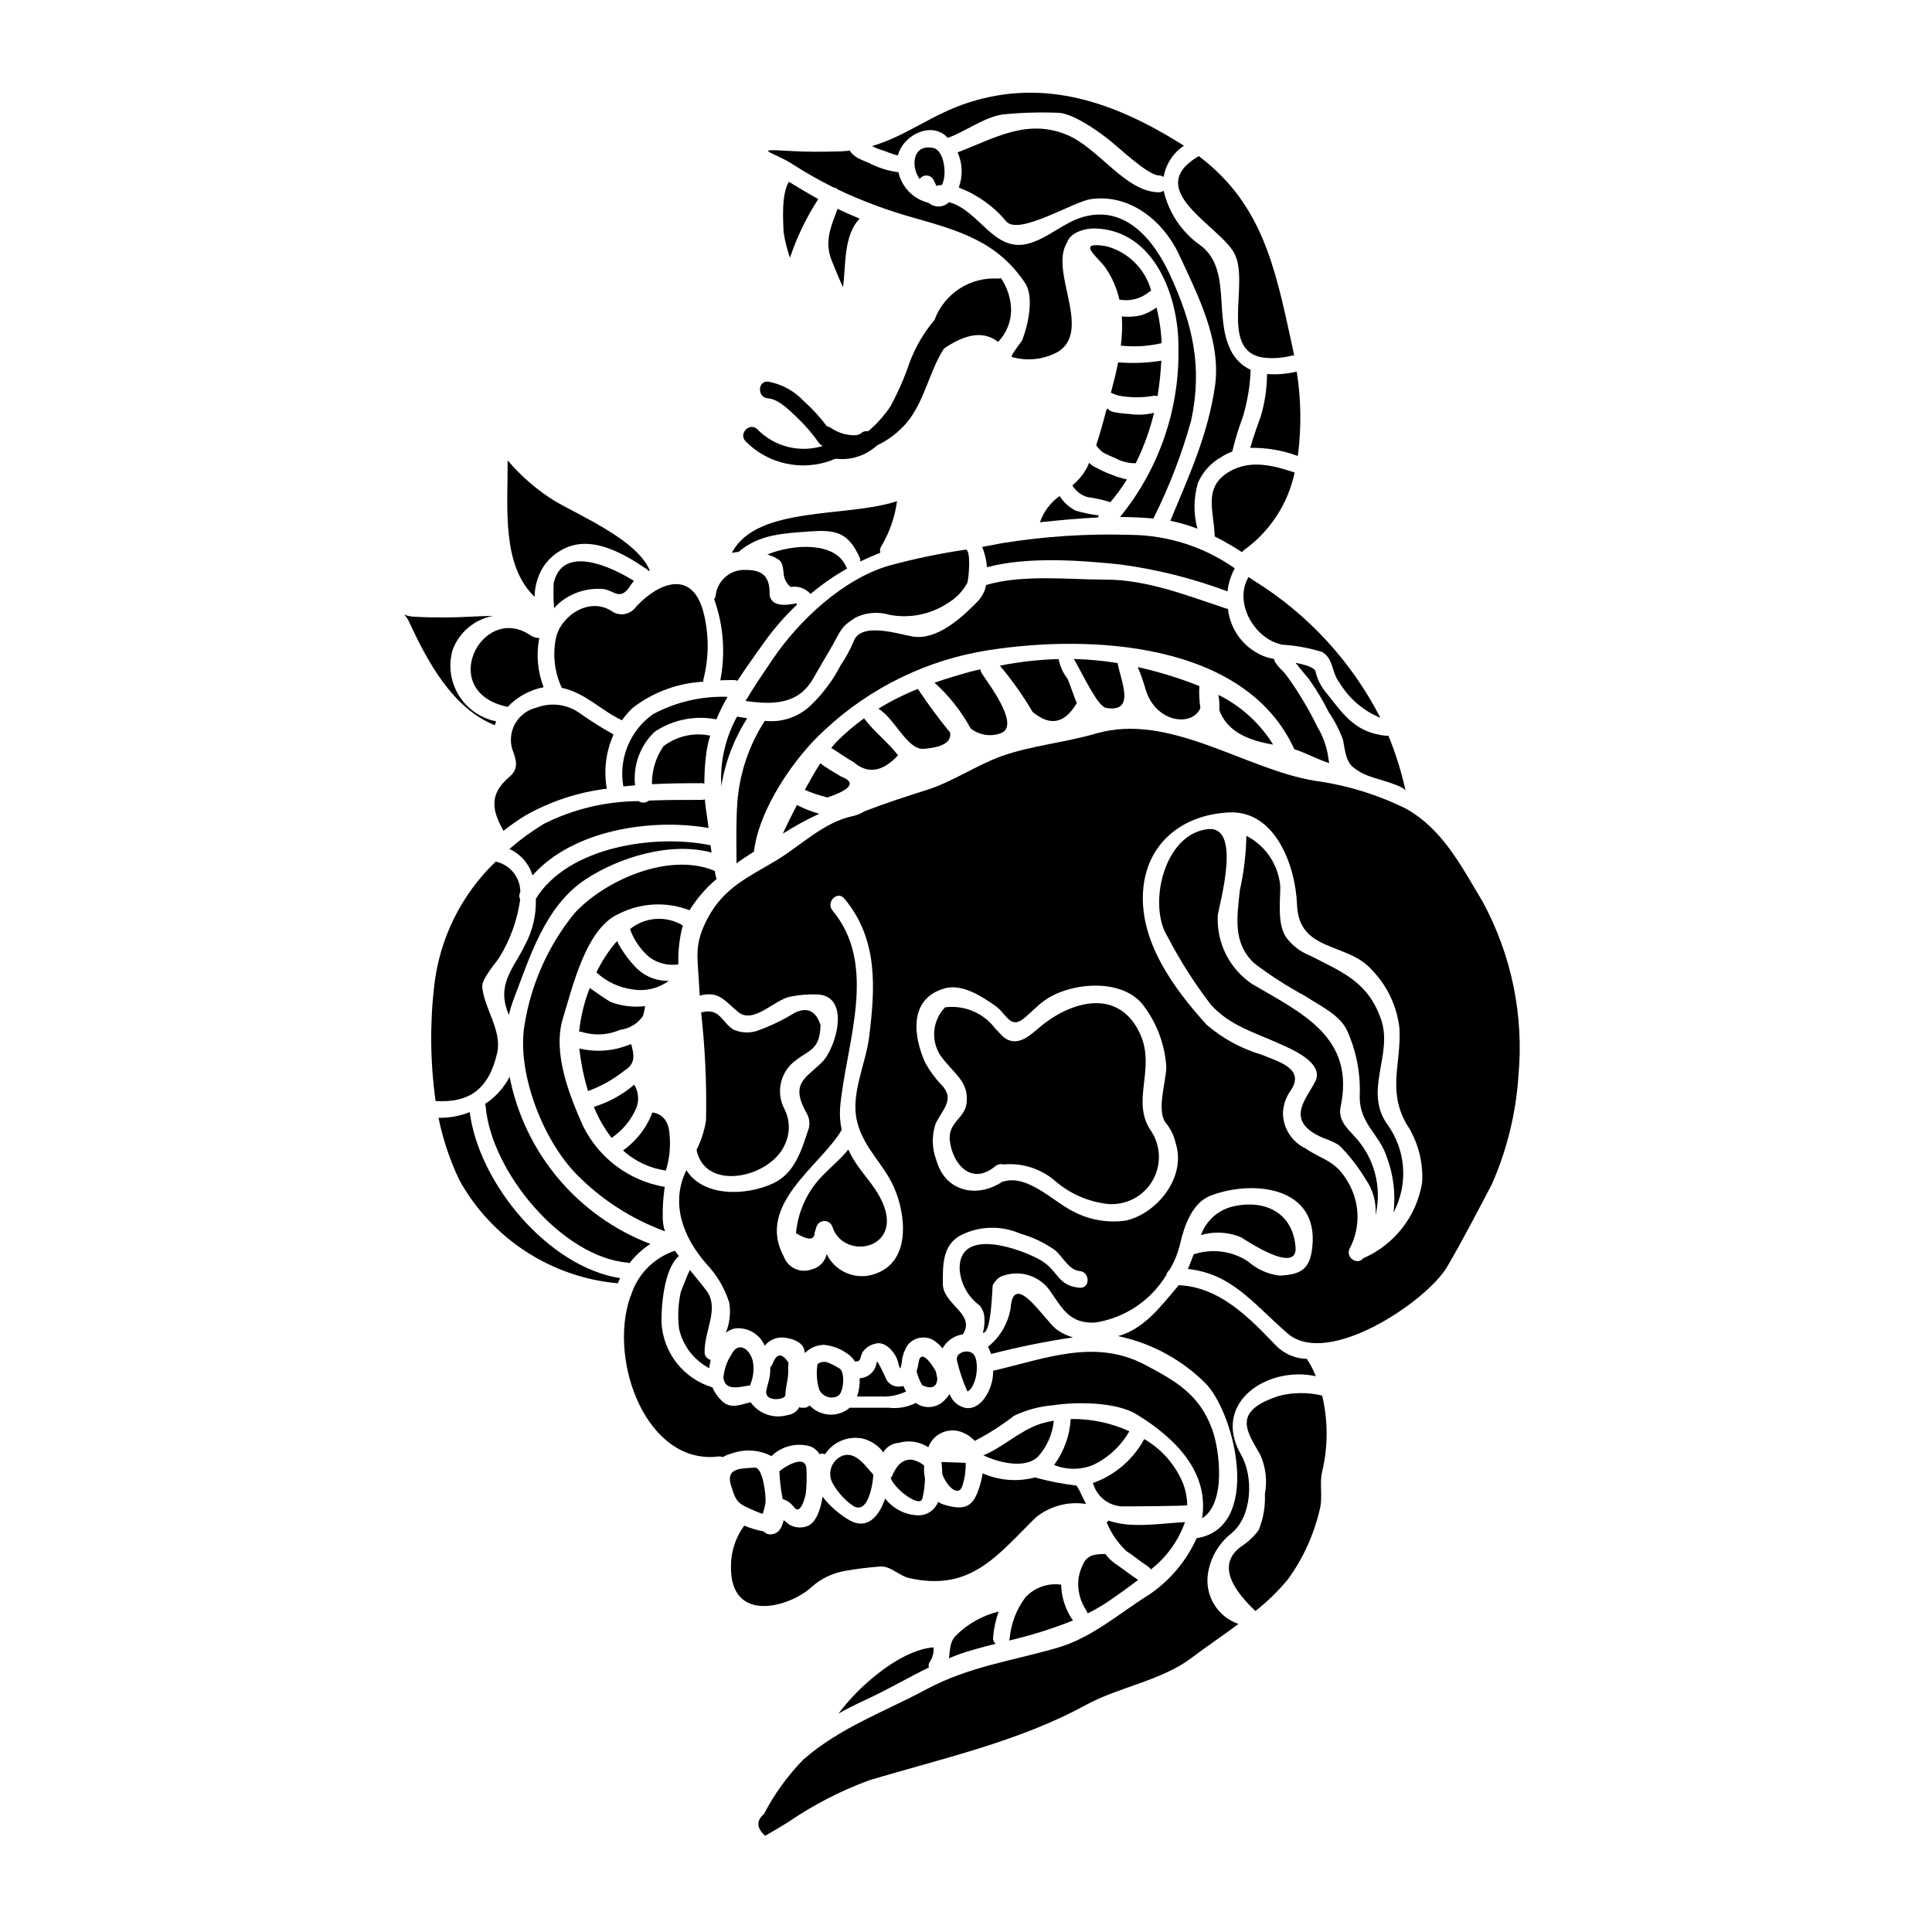 <?xml version="1.0" encoding="UTF-8"?>
<!-- Uploaded to: ICON Repo, www.svgrepo.com, Generator: ICON Repo Mixer Tools -->
<svg fill="#000000" width="800px" height="800px" version="1.1" viewBox="144 144 512 512" xmlns="http://www.w3.org/2000/svg">
 <g>
  <path d="m341.57 329.77c7.004 0.977 14.008 1.125 18.027-6.117 1.652-2.926 3.398-5.789 5.055-8.688 2.301-4.047 2.152-4.812 6.055-7.297h-0.004c2.797-1.367 6.004-1.629 8.984-0.742 5.332 1.031 10.855-0.062 15.395-3.039 2.195-1.277 4.004-3.125 5.231-5.352 0.414-0.891 1.152-9.164-0.504-8.863-6.812 1.012-13.562 2.422-20.211 4.223-12.145 3.543-23.875 14.508-30.879 24.883-2.336 3.457-4.875 7.148-7.148 10.992z"/>
  <path d="m358.79 301.41c3.031-2.555 6.297-4.82 9.75-6.766-0.191-0.207-0.344-0.445-0.441-0.711-2.867-6.324-13.742-5.852-20.746-2.984v0.004c1.125 0.309 2.188 0.809 3.148 1.473 0.949 0.789 0.977 2.039 1.152 3.371 0.062 1.508 0.781 2.91 1.969 3.84 0-0.059-0.148-0.09 0.172-0.117 1.875-0.242 3.75 0.465 4.996 1.891z"/>
  <path d="m437.25 252.44c-0.855 3.277-1.711 6.441-2.754 9.543h-0.004c0.512 0.754 1.145 1.418 1.867 1.969 1.039 0.539 2.102 1.023 3.191 1.449 1.66 0.926 3.535 1.391 5.438 1.359 2.106-4.258 3.731-8.738 4.84-13.355-2.137 0.523-4.356 0.629-6.531 0.305-1.395-0.074-2.789-0.242-4.164-0.504-0.297-0.059-1.867-0.621-1.27-0.945v0.004c-0.199 0.07-0.406 0.129-0.613 0.176z"/>
  <path d="m450.48 225.49c-1.258 0.945-2.68 1.656-4.195 2.098-1.637 0.367-3.324 0.457-4.988 0.266 0.16 2.582 0.07 5.176-0.27 7.738 3.617 0.398 7.273 0.18 10.816-0.648-0.121-3.191-0.578-6.359-1.363-9.453z"/>
  <path d="m450.75 249.01c0.523-3.117 0.859-6.266 1.008-9.426-3.781 0.609-7.621 0.758-11.434 0.441-0.531 2.691-1.211 5.379-1.926 8.043 0.68 0.336 1.395 0.602 2.129 0.785 2.945 0.547 5.965 0.578 8.922 0.09 0.43-0.129 0.887-0.105 1.301 0.066z"/>
  <path d="m335.36 351.11c1.121-5.961 3.379-11.648 6.648-16.754-0.859-0.145-1.742-0.297-2.688-0.445-2.84 5.156-4.297 10.957-4.227 16.844 0.031 0.562 0.086 1.094 0.117 1.625 0.055-0.398 0.086-0.855 0.148-1.27z"/>
  <path d="m330.66 351.67c0-2.508 0.148-5.016 0.441-7.504 0.203-1.766 0.578-3.508 1.121-5.203-4.348-0.93-8.887 0.098-12.414 2.809-2.019 2.957-3.082 6.465-3.035 10.043 4.582-0.234 9.055-0.266 13.211-0.266l-0.004 0.004c0.23 0.008 0.461 0.047 0.68 0.117z"/>
  <path d="m285.12 375.99c10.695-12.027 31.379-15.219 46.656-12.559-0.18-1.363-0.355-2.719-0.562-4.051-0.195-1.172-0.332-2.356-0.41-3.543-0.266 0.098-0.547 0.148-0.828 0.148-4.023 0-8.891-0.031-14.008 0.176v0.004c-0.785 0.656-1.906 0.715-2.754 0.145-8.727 0.055-17.32 2.117-25.121 6.031-3.211 1.961-6.254 4.184-9.102 6.648 2.957 1.34 5.191 3.891 6.129 7z"/>
  <path d="m278.86 412.96c0.262-1.172 0.598-2.328 1.004-3.457 4.422-11.469 8.422-25.324 19.379-32.504 8.863-5.82 22.488-10.016 33.332-7.062-0.086-0.652-0.172-1.27-0.27-1.926-14.832-3.074-37.816 0.414-46.305 14.168v0.004c0.152 4.262-0.836 8.484-2.863 12.238-3.066 6.336-7.762 10.504-4.277 18.539z"/>
  <path d="m317.06 333.26c-2.992 2.121-5.32 5.043-6.711 8.434-1.395 3.391-1.797 7.106-1.16 10.715 1.035-0.117 2.07-0.203 3.106-0.297v0.004c-0.57-5.269 1.34-10.508 5.172-14.172 4.801-3.227 10.688-4.414 16.367-3.309 0.879-2.047 1.875-4.039 2.981-5.969-6.875-0.234-13.688 1.352-19.754 4.594z"/>
  <path d="m272.53 436.57c0.105 0.215 0.168 0.445 0.18 0.684 1.449 17.109 20.074 39.891 37.703 41.371 0.145 0.023 0.285 0.062 0.418 0.117 1.539-1.992 3.402-3.711 5.512-5.086-19.234-7.352-33.324-24.09-37.289-44.297-1.516 2.93-3.762 5.414-6.523 7.211z"/>
  <path d="m431.99 268.07c-0.965 1.75-2.258 3.297-3.809 4.555 0.891 1.5 2.312 2.609 3.988 3.102 2.062 0.273 4.098 0.727 6.082 1.359 1.613-1.898 3.086-3.914 4.402-6.031-1.348-0.277-2.664-0.68-3.934-1.207-1.828-0.672-3.59-1.504-5.266-2.492-0.293-0.215-0.57-0.453-0.824-0.715-0.227 0.457-0.375 0.957-0.641 1.43z"/>
  <path d="m437.25 209.27c-8.629-1.508-2.094 2.898-0.086 5.973 1.648 2.484 2.828 5.246 3.484 8.156 2.766 0.512 5.613-0.207 7.801-1.969 0.195-0.152 0.402-0.281 0.621-0.395-1.566-5.746-6.07-10.223-11.82-11.766z"/>
  <path d="m474.87 296.94c-4.019 6.769 1.598 16.492 8.984 17.91 3.57 0.223 7.098 0.867 10.516 1.922 3.074 1.801 2.453 5.375 4.582 8.129v-0.004c2.527 4.195 6.336 7.469 10.863 9.336-7.629-14.902-19.172-27.445-33.391-36.285-0.523-0.355-1.023-0.648-1.555-1.008z"/>
  <path d="m471.14 211.19c3.988 7.625-3.723 24.883 6.766 27.422 0.285 0.004 0.566 0.055 0.832 0.152 2.562 0.301 5.156 0.121 7.652-0.535 0.184-0.016 0.371-0.016 0.559 0-0.203-1.094-0.395-2.156-0.645-3.191-4.469-20.629-7.922-37.027-24.617-49.676-15.188 8.953 5.582 18.441 9.453 25.828z"/>
  <path d="m478.09 254.42c-1.004 2.715-1.969 5.512-2.754 8.266h-0.004c4.297-0.074 8.57 0.656 12.598 2.156 0.996-7.441 0.898-14.988-0.293-22.398-0.059 0.031-0.059 0.059-0.117 0.059-2.535 0.602-5.144 0.812-7.742 0.621-0.023 3.828-0.59 7.629-1.688 11.297z"/>
  <path d="m465.91 286.16c2.484 1.262 4.898 2.652 7.234 4.168 0.145-0.199 0.312-0.379 0.504-0.535 6.894-4.934 11.691-12.273 13.445-20.57-5.586-1.863-11.578-3.457-17.109-0.355-7.359 4.144-4.227 10.691-4.074 17.293z"/>
  <path d="m454.15 282.02c2.453 0.484 4.856 1.188 7.18 2.098-1.07-3.973-1.027-8.164 0.125-12.113 1.262-2.953 3.481-5.398 6.297-6.945 0.883-0.562 1.824-1.027 2.809-1.387 0.73-3.09 1.656-6.133 2.781-9.102 1.234-4.078 1.938-8.301 2.094-12.559-2.297-1.066-4.156-2.894-5.262-5.172-4.519-8.953 0.234-21.422-7.918-27.723-4.992-3.453-8.512-8.645-9.867-14.562-0.367 0.246-0.797 0.383-1.238 0.395-8.867 0-15.93-11.703-24.402-15.215-10.676-4.438-19.328 1.004-28.965 4.637l-0.004-0.004c1.301 2.938 1.418 6.262 0.328 9.281v0.059c4.856 1.852 9.16 4.91 12.5 8.895 3.188 4.023 17.711-5.117 22.398-5.816 10.367-1.539 19.285 5.758 23.457 14.684 4.875 10.547 11.262 22.781 9.516 34.898-1.926 13.168-6.977 23.891-11.828 35.652z"/>
  <path d="m303.47 300.07c3.106 0.059 4.82 3.664 7.711-1.062 0.25-0.371 0.527-0.727 0.828-1.062-6.004-3.754-18.969-9.812-21.277 0.617-0.109 2.199-0.07 4.398 0.121 6.59 0.426-0.48 0.875-0.934 1.355-1.359 3.137-2.637 7.168-3.973 11.262-3.723z"/>
  <path d="m424.8 275.46c-2.418 1.715-4.238 4.144-5.199 6.945 5.144-0.535 10.234-1.035 15.352-1.27h-0.004c0.066-0.188 0.156-0.367 0.27-0.531-2.113-0.266-4.195-0.699-6.234-1.305-1.707-0.895-3.148-2.219-4.184-3.84z"/>
  <path d="m404.3 288.94c0.68 1.719 1.109 3.531 1.27 5.375 10.902-2.867 24.555-1.832 35.223-0.738h0.004c9.742 1.301 19.309 3.699 28.516 7.148 0.219-2.144 0.871-4.227 1.918-6.113-8.066-5.668-17.656-8.758-27.512-8.867-11.41-0.363-22.828 0.367-34.102 2.191-1.77 0.352-3.547 0.676-5.316 1.004z"/>
  <path d="m328.59 448.74c2.273 11.23 19.68 7.418 23.457-1.535h0.004c1.387-2.984 1.312-6.445-0.203-9.367-2.344-4.531-0.953-10.098 3.254-12.988 3.246-2.57 6.176-2.598 6.352-9.16-1.211-3.812-3.519-4.91-6.883-3.277-3.144 1.938-6.484 3.543-9.965 4.785-2.039 0.648-4.242 0.531-6.203-0.328-3.078-1.801-3.609-5.973-8.602-4.551h0.004c1.066 9.508 1.5 19.074 1.297 28.637-0.434 2.707-1.281 5.332-2.512 7.785z"/>
  <path d="m388.75 342.45c5.738-0.441 7.387-2.125 7.035-4.328h-0.004c-3.039-3.703-5.891-7.559-8.539-11.555-3.633 1.449-7.133 3.203-10.469 5.246 4.238 2.422 7.668 10.965 11.977 10.637z"/>
  <path d="m381.99 344.17c-2.688-3.519-6.176-6.09-8.863-9.605-0.059-0.059-0.059-0.148-0.121-0.207h-0.004c-2.559 1.844-4.969 3.891-7.207 6.113-0.473 0.504-0.977 1.094-1.508 1.742 2.008 1.238 3.902 2.629 5.969 3.781 3.695 3.195 7.598 2.606 11.734-1.824z"/>
  <path d="m429.36 330.33c-0.914-2.156-1.535-4.328-2.457-6.473h0.004c-1.191-1.508-2-3.281-2.363-5.172v-0.027c-5.231 0.145-10.438 0.727-15.57 1.746 3.238 3.844 6.141 7.953 8.688 12.285 4.672 3.852 8.449 3.082 11.699-2.359z"/>
  <path d="m351.44 364.94c3.098-1.977 6.324-3.742 9.656-5.285-2.039-0.574-4.016-1.348-5.902-2.309-1.426 2.719-2.695 5.316-3.754 7.594z"/>
  <path d="m409.17 338.34c5.512-1.969-3.543-13.562-5.023-15.961h0.004c-0.191-0.301-0.293-0.648-0.297-1.004-0.918 0.207-1.836 0.395-2.754 0.648-3.254 0.891-6.379 1.836-9.445 2.898h-0.004c3.859 3.465 7.102 7.562 9.578 12.117 2.246 1.77 5.246 2.262 7.941 1.301z"/>
  <path d="m495.82 328.03c-1.578-1.754-2.688-3.879-3.223-6.176-0.203-0.918-2.566-1.656-5.254-2.219 1.328 1.742 3.098 3.781 3.457 4.227h-0.004c2.031 2.836 3.828 5.832 5.383 8.957 1.535 2.238 2.781 4.66 3.719 7.211 0.648 3.781 1.004 5.699 2.512 7.152v-0.004c1.492 1.223 3.207 2.144 5.051 2.719 1.422 0.562 8.75 2.363 9.055 3.723h-0.004c-1.102-5.019-2.633-9.93-4.578-14.688-0.184 0.051-0.375 0.07-0.566 0.062-7.801-0.793-10.965-5.055-15.547-10.965z"/>
  <path d="m437.13 331.61c7.918 1.301 3.938-7.086 3.043-11.879-3.828-0.633-7.699-0.996-11.582-1.094 2.66 4.641 6.324 12.586 8.539 12.973z"/>
  <path d="m481.4 341.33c-3.512-5.664-8.539-10.227-14.512-13.176 0.242 1.332 0.32 2.691 0.238 4.043 2.039 5.613 7.531 8.012 14.273 9.133z"/>
  <path d="m496.26 346.23c-0.117-0.531-0.207-1.094-0.27-1.594v-0.004c-0.402-2.781-1.355-5.457-2.801-7.871-2.324-4.781-5.062-9.355-8.176-13.668-1.211-1.656-2.93-2.688-3.43-4.492h0.004c-0.617-0.098-1.23-0.227-1.832-0.395-2.777-0.934-5.227-2.644-7.059-4.926-1.836-2.285-2.973-5.047-3.285-7.961-0.133 0.008-0.266-0.004-0.395-0.027-10.234-3.398-21.012-7.684-31.91-7.684-9.961 0-21.953-1.449-31.766 1.418-0.301 1.582-1.039 3.047-2.129 4.227-4.141 4.254-10.727 10.461-17.285 9.445-3.578-0.562-13.922-4.109-15.742 1.391h-0.004c-0.938 2.195-2.086 4.293-3.43 6.262-2.016 3.934-4.68 7.5-7.871 10.555-2.789 2.68-6.5 4.191-10.371 4.223-0.586 0-1.211-0.027-1.832-0.086-4.18 6.461-6.676 13.867-7.269 21.543-0.418 5.375-0.207 15.66-0.207 15.66-0.004 0.203-0.043 0.402-0.113 0.59 1.648-1.152 3.246-2.215 4.723-3.148 1.328-11.414 10.898-25.191 18.848-32.332 11.98-11.164 27.027-18.492 43.207-21.035 26.859-4.227 68.094-2.336 81.141 26.211 3.125 1.035 6.031 2.668 9.254 3.699z"/>
  <path d="m366.82 349.75c-1.797-1.094-3.691-2.156-5.438-3.461-1.359 2.129-2.754 4.551-4.106 7.035h0.004c1.938 0.844 3.945 1.516 6 2.008 6.406-2.172 7.621-4.016 3.539-5.582z"/>
  <path d="m445.52 320.79c0.789 1.883 1.469 3.805 2.035 5.762 2.664 9.164 12.531 10.109 14.562 5.055-0.277-1.82-0.379-3.668-0.297-5.508 0.031-0.09 0.047-0.18 0.055-0.27-5.305-2.121-10.777-3.809-16.355-5.039z"/>
  <path d="m381.96 185.19c1.152-4.875 7.871-8.836 12.379-5.441 0.301 0.25 0.586 0.512 0.859 0.789 4.668-1.684 9.633-5.512 14.562-6.207h0.004c4.816-0.488 9.664-0.637 14.508-0.445 3.723 0 9.871 4.285 12.941 6.621 3.246 2.484 10.965 9.988 13.922 9.988 0.441 0 0.875 0.137 1.238 0.395 0.582-3.379 2.527-6.367 5.379-8.266-0.332-0.207-0.625-0.414-0.949-0.617-17.352-10.789-35.695-17.32-55.891-10.906-9.855 3.094-16.66 8.945-25.812 11.605 0.758 0.402 1.547 0.738 2.363 1.004 1.672 0.473 2.926 1.18 4.496 1.48z"/>
  <path d="m321.47 444.99c-0.141-3.223-1.387-5.731-4.609-6.176-0.074 0.266-0.164 0.531-0.27 0.785-1.59 3.723-4.176 6.934-7.477 9.277 3.152 2.887 7.109 4.742 11.348 5.324 0.922-2.981 1.262-6.106 1.008-9.211z"/>
  <path d="m312.7 437.48c0.715-2 0.484-4.219-0.629-6.027-3.125 2.668-6.766 4.668-10.691 5.879 1.184 2.941 2.762 5.707 4.699 8.219 2.941-1.992 5.242-4.793 6.621-8.07z"/>
  <path d="m277.44 364.18c1.773-1.418 3.629-2.734 5.559-3.934 6.719-3.836 14.133-6.297 21.809-7.238-0.859-4.859-0.234-9.867 1.801-14.363-3.027-1.676-5.957-3.512-8.777-5.512-3.359-2.496-7.766-3.098-11.672-1.594-2.359 0.551-4.387 2.055-5.598 4.152-1.211 2.102-1.496 4.609-0.785 6.93 1.094 2.836 1.742 5.117-0.734 7.211-5.324 4.527-4.852 8.633-1.602 14.348z"/>
  <path d="m333.94 376.91c-0.078-0.121-0.137-0.254-0.18-0.395-0.145-0.562-0.234-1.152-0.355-1.715-11.996-5.117-29.125 2.457-37.145 11.203h0.004c-6.961 8.547-11.535 18.777-13.27 29.664-2.102 12.617 4.934 30.555 13.828 39.57 6.586 6.695 14.578 11.844 23.402 15.07-0.371-1.137-0.57-2.32-0.59-3.516-0.062-2.758 0.117-5.519 0.531-8.246-9.469-1.605-17.574-7.695-21.746-16.344-3.578-8.039-8.012-19.266-5.262-28.25 2.453-7.871 6.004-23.758 14.656-27.691v0.004c5.867-3.039 12.754-3.418 18.918-1.035 1.949-3.137 4.383-5.941 7.207-8.32z"/>
  <path d="m284.39 312.23c-12.797-8.363-24.68 15.129-5.902 19.09 0.031 0 0.031 0 0.031 0.027h-0.004c2.562-2.691 5.898-4.519 9.543-5.227-1.594-4.152-1.992-8.668-1.148-13.035-0.91-0.004-1.797-0.305-2.519-0.855z"/>
  <path d="m309.65 427.59c2.957-1.836 2.309-4.254 1.629-6.883-0.234 0.059-0.445 0.176-0.652 0.203-4.16 1.664-8.738 1.996-13.094 0.945 0.41 3.828 1.18 7.606 2.305 11.289 3.551-1.305 6.867-3.18 9.812-5.555z"/>
  <path d="m321.23 403.93c-3.348 0.094-6.574-1.25-8.863-3.695-1.938-2.035-3.578-4.34-4.863-6.84-2.176 2.512-4.004 5.305-5.441 8.301 2.676 2.492 6.07 4.078 9.699 4.523 3.336 0.539 6.746-0.285 9.469-2.289z"/>
  <path d="m323.78 399.57c-0.113-3.262 0.227-6.523 1.004-9.695 0.043-0.211 0.102-0.418 0.172-0.621-4.391-2.656-9.977-2.277-13.973 0.949 0.086 0.152 0.133 0.324 0.148 0.5 1.062 2.691 2.766 5.086 4.961 6.973 2.215 1.613 4.977 2.293 7.688 1.895z"/>
  <path d="m297.48 417.42c0.383-0.039 0.77 0.023 1.117 0.18 3.227 0.895 6.66 0.656 9.727-0.68 2.43-0.297 4.617-1.605 6.027-3.606 0.289-0.863 0.488-1.754 0.594-2.66h-0.148c-2.988 0.332-6.012-0.031-8.836-1.062-2.098-1.152-3.75-2.484-5.676-3.754-1.457 3.715-2.402 7.613-2.805 11.582z"/>
  <path d="m311.98 305.48c-1.512 1.48-3.844 1.738-5.644 0.621-6.062-4.168-13.715 1.094-14.984 6.914-0.945 4.473-0.406 9.133 1.535 13.27 6.121 1.266 10.402 6 15.93 8.598 0.863-1.223 1.855-2.352 2.957-3.367 5.367-4.113 11.859-6.504 18.613-6.856-0.02-0.219-0.008-0.438 0.035-0.648 1.551-6.051 1.488-12.398-0.176-18.414-3.516-11.762-13.477-5.879-18.266-0.117z"/>
  <path d="m436.95 555.83c-2.301 0-4.668 0.09-5.816 2.484-0.66 1.27-1.109 2.637-1.332 4.047-0.324 3.035 0.449 6.086 2.188 8.602 0.117 0.188 0.199 0.398 0.238 0.621 2.332-1.164 4.57-2.508 6.691-4.019 2.102-1.477 4.406-3.106 6.691-4.875-2.094-1.359-3.988-2.926-6.113-4.328v-0.004c-0.98-0.695-1.844-1.551-2.547-2.527z"/>
  <path d="m367.48 529.71c-1.48 0.516-2.644 1.676-3.168 3.152-0.523 1.477-0.348 3.109 0.477 4.441 1.348 2.356 3.219 4.367 5.465 5.883 4.406 2.363 5.293-8.422 5.172-8.422-1.98-2.07-4.492-6.086-7.945-5.055z"/>
  <path d="m359.06 564.58c2.469-2.195 5.492-3.668 8.742-4.254 3.129-0.555 6.281-0.949 9.449-1.18 2.66-0.234 5.144 2.484 7.598 3.043 16.426 3.723 23.34-5.938 33.684-16.074l-0.004-0.004c3.731-3.008 8.562-4.297 13.297-3.539-0.855-1.508-1.574-3.488-2.539-4.871v-0.004c-3.723-0.434-7.406-1.156-11.02-2.16-4.609 1.223-9.496 0.836-13.855-1.09-0.109 0.809-0.277 1.609-0.504 2.394-1.625 5.938-3.402 7.945-10.02 5.82-0.453-0.152-0.879-0.371-1.27-0.648-0.805 2.086-2.781 3.492-5.019 3.57-3.535-0.016-6.859-1.664-9.016-4.461-1.574 4.555-4.578 8.363-9.281 5.852-2.828-1.613-5.316-3.762-7.324-6.324-0.395 2.957-1.656 7.152-4.285 7.871-1.449 0.465-3.027 0.324-4.371-0.395-0.094-0.059-0.949-0.68-1.629-1.27-0.445 1.742-1.125 3.43-3.043 3.723-0.836 0.172-1.703-0.109-2.277-0.738-1.766-0.324-3.488-0.84-5.141-1.535-2.312 3.137-3.547 6.941-3.519 10.844-0.199 15.332 15.613 10.754 21.348 5.43z"/>
  <path d="m380.51 534.97c-0.117 0.27-0.277 0.52-0.473 0.734 1.211 3.148 7.832 8.012 8.418 5.379v0.004c0.391-1.699 0.621-3.43 0.684-5.172-0.234-1.168-0.316-2.359-0.238-3.543-3.84-2.988-6.734-1.395-8.391 2.598z"/>
  <path d="m342.36 543.66c1.219 0.586 2.473 1.102 3.754 1.535 0.328-0.941 0.574-1.91 0.738-2.894 0.234-1.656-0.645-9.516-2.832-9.367-4.164 0.266-7.871 0.117-6.176 5.117 1.004 2.977 1.211 4.156 4.516 5.609z"/>
  <path d="m404.6 529.68c4.137 1.969 11.461 3.781 14.715 0.086 2.246-2.609 3.629-5.852 3.961-9.277-1.25 0.215-2.484 0.512-3.691 0.887-5.531 1.891-9.605 6.055-14.984 8.305z"/>
  <path d="m443.29 523.3c-4.875-2.219-10.184-3.328-15.543-3.25-0.25 4.402-1.781 8.633-4.402 12.18 3.297 1.336 6.981 1.344 10.285 0.027 4.062-1.926 7.434-5.051 9.66-8.957z"/>
  <path d="m393.72 534.64c1.09 3.148 4.398 6.504 5.406 2.871h0.004c0.578-1.895 0.844-3.871 0.785-5.856-2.129-0.059-4.289-0.148-6.41-0.207 0.094 0.949 0.191 2.07 0.215 3.191z"/>
  <path d="m457.64 537.43c-2.008-5.078-5.676-9.328-10.406-12.059-2.785 5.144-7.281 9.145-12.711 11.316-0.324 0.117-0.613 0.176-0.91 0.297 0.055 0.148 0.113 0.328 0.172 0.477h0.004c1.195 3.644 4.715 6.008 8.543 5.731 1.363 0.059 16.312-0.117 16.312-0.27h-0.004c-0.031-1.871-0.367-3.731-1-5.492z"/>
  <path d="m415.76 567.3c-2.344 3.109-3.781 6.801-4.164 10.672-0.008 0.273-0.066 0.539-0.18 0.789 5.781-1.344 11.449-3.125 16.965-5.324-0.078-0.07-0.145-0.148-0.203-0.234-1.852-2.738-2.875-5.949-2.957-9.25-3.512-0.504-7.047 0.75-9.461 3.348z"/>
  <path d="m350.75 533.76c-0.059 0.059-0.145 0.059-0.207 0.117 0.094 2.328 0.355 4.648 0.785 6.941 0.055 0.145 0.074 0.293 0.066 0.445 0.242 0.066 0.477 0.156 0.707 0.266 0.891 0.395 1.668 1.016 2.246 1.801 1.887 2.66 3.125-3.102 3.188-3.484 0.242-2.176 0.301-4.371 0.18-6.559-0.168-4.231-6.168-0.297-6.965 0.473z"/>
  <path d="m509.98 414.11c-3.488-9.957-10.172-12.438-18.828-16.875h-0.004c-2.602-1.02-4.848-2.773-6.465-5.051-2.188-3.754-1.395-9.164-1.395-13.301v0.004c-0.492-5.711-3.883-10.766-8.98-13.383-0.098 4.871-0.68 9.723-1.742 14.48-0.711 6.977-1.969 13.859 3.809 19.285 4.285 3.262 8.82 6.176 13.562 8.719 3.668 2.484 9.227 4.902 11.148 9.309h-0.004c2.422 5.449 3.535 11.391 3.25 17.348 0 7.211 5.203 9.84 7.184 15.988h-0.004c1.762 4.672 2.379 9.695 1.801 14.656 1.938-3.668 2.809-7.809 2.504-11.949-0.301-4.141-1.766-8.109-4.215-11.457-6.262-8.891 1.652-18.492-1.621-27.773z"/>
  <path d="m397.48 577.29c-1.867 1.711-1.656 3.992-2.012 6.176 2.051-0.867 4.156-1.605 6.297-2.219 2.07-0.59 4.078-1.121 6.09-1.625-0.492-0.398-0.746-1.02-0.68-1.652 0.199-2.348 0.695-4.664 1.473-6.887-4.215 1.02-8.074 3.168-11.168 6.207z"/>
  <path d="m472.94 471.91c1.211 0.789 14.957 9.988 14.398 2.633-0.738-9.445-8.512-12.855-16.965-10.727-3.769 1.004-6.797 3.801-8.098 7.481 3.519-1.035 7.285-0.816 10.664 0.613z"/>
  <path d="m446.08 417.86c-5.731-12.293-18.527-8.48-26.625-1.574-2.039 1.715-4.754 4.328-7.684 3.516-1.922-0.531-2.633-1.918-3.961-3.148h0.004c-1.52-2.051-3.559-3.66-5.906-4.66-2.348-1.004-4.918-1.363-7.449-1.043-3.312 3.41-3.852 8.648-1.305 12.66 3.457 4.902 7.773 6.914 6.981 12.883-0.566 4.051-5.031 4.91-4.406 9.957 0.738 5.973 5.703 11.938 12.082 6.562h0.004c0.59-0.469 1.371-0.625 2.098-0.414 5.055-0.48 10.086 1.156 13.891 4.523 3.961 3.371 8.859 5.453 14.035 5.969 4.734 0.297 9.23-2.117 11.605-6.223 2.371-4.109 2.215-9.207-0.406-13.164-5.496-7.934 1.418-16.477-2.957-25.844z"/>
  <path d="m536.92 382.96c-5.555-9.25-10.629-19.324-20.422-24.703-7.543-3.715-15.633-6.188-23.961-7.328-18.5-2.957-38.598-18.23-58.129-12.527-8.125 2.394-16.992 3.148-24.938 5.969-6.769 2.426-12.988 6.797-19.801 8.953-5.227 1.656-10.93 3.488-16.574 5.676v-0.004c-0.938 0.617-1.98 1.051-3.078 1.273-7.711 1.621-13.676 7.738-20.121 11.645-7.418 4.465-14.102 7.293-18.387 15.484-3.484 6.691-2.715 9.637-2.301 16.727 0.059 1.238 0.145 2.481 0.234 3.723 5.023-1.27 6.297 1.09 10.164 4.328 4.047 3.371 9.723-3.309 13.805-4.047l-0.004 0.004c2.391-0.492 4.832-0.691 7.269-0.59 8.926 0.473 4.816 14.391 1.152 17.965-4.578 4.492-8.574 5.644-3.871 13.863h-0.004c0.555 1.125 0.695 2.414 0.395 3.633-1.922 5.644-3.578 11.879-9.516 14.625-7.293 3.371-18.527 3.543-22.93-3.516-4.309 8.777-0.883 17.758 5.266 24.797h-0.004c2.816 2.938 4.906 6.488 6.113 10.371 0.418 2.688 0.094 5.434-0.941 7.949 0.906-0.781 2.055-1.219 3.25-1.242 3.074 0 5.859 1.82 7.082 4.641 1.082-1.348 2.707-2.148 4.434-2.188 2.125 0.059 5.762 0.945 6.113 3.606 0.035 0.148 0.062 0.328 0.094 0.504 0.496-0.469 1.039-0.883 1.621-1.238 1.035-0.57 2.191-0.883 3.371-0.918 2.164 0.195 4.242 0.949 6.031 2.184 0.914 0.566 1.68 1.336 2.246 2.25 1.832 0 1.148-0.977 2.094-2.602 0.77-1.07 1.906-1.816 3.191-2.102 2.539-0.855 4.992 1.922 5.824 3.938 0.734 1.891 0.789 4.164 1.297 0.914 0.148-1.637 0.699-3.207 1.602-4.578 1.684-2.047 4.609-2.547 6.879-1.18 0.875 0.586 1.652 1.301 2.309 2.125 1.113-2.016 3.102-3.391 5.379-3.723 3.57-5.438-5.293-7.832-5.293-13.445 0-4.641-0.176-9.957 4.434-12.645l-0.004-0.004c4.996-2.656 10.934-2.875 16.113-0.59 3.234 0.906 6.297 2.356 9.051 4.281 2.129 1.625 3.695 5.348 6.648 5.617 2.812 0.234 2.844 4.668 0 4.434-6.027-0.531-5.582-4.641-10.457-7.387-5.027-2.836-21.336-8.836-21.336 2.215h-0.004c0.191 3.918 2.137 7.543 5.297 9.867 0.742 0.871 1.188 1.961 1.266 3.106 0.117 1.391-0.016 2.793-0.395 4.137 2.363 0.27 2.453-12.441 2.633-12.68 1.449-2.129 1.711-2.215 4.281-2.867l0.004 0.004c4.227-0.801 8.527 0.977 10.961 4.527 3.148 4.578 5.199 8.688 11.906 8.301v0.004c7.871-1.219 14.797-5.875 18.895-12.707 0.09-0.488 0.363-0.922 0.766-1.211 1.301-2.164 2.258-4.519 2.836-6.977 1.035-4.578 3.148-10.812 8.004-12.707 11.02-4.285 28.812-2.629 27.012 13.652-0.625 5.641-2.781 7.269-8.695 7.508h0.004c-3.078-0.375-5.973-1.676-8.301-3.734-4.266-2.824-9.602-3.523-14.453-1.891-0.473 1.305-0.977 2.602-1.508 3.867 11.613 1.27 17.141 9.016 26.371 17.051 10.668 9.312 37-8.539 42.32-17.637 4.195-7.152 7.945-14.453 11.809-21.781 4.031-9.117 6.426-18.867 7.086-28.812 1.477-15.984-1.824-32.051-9.484-46.156zm-160.49 98.43c-5.082 2.133-10.949-0.078-13.355-5.039-0.434 2.008-1.984 3.586-3.988 4.051-1.434 0.535-3.019 0.473-4.406-0.172-1.391-0.645-2.461-1.816-2.981-3.254-7.445-13.777 9.867-24.086 15.352-33.539-0.438-2.027-0.57-4.109-0.395-6.176 1.574-16.816 10.168-37.352-2.043-51.98-1.797-2.188 1.309-5.379 3.148-3.148 8.988 10.789 8.215 23.527 6.535 36.941-0.918 6.977-4.969 15.07-3.148 22.195 1.859 7.297 7.086 11.109 9.871 17.637 2.981 6.856 4.414 18.996-4.59 22.484zm66.051-13.945c-4.758 0.707-9.617-0.098-13.891-2.305-5.316-2.57-12.176-9.957-18.613-8.039-0.098 0.027-0.203 0.039-0.305 0.031-6.527 4.434-15.125 2.867-17.52-5.648-1.211-3.144-1.273-6.621-0.172-9.809 1.969-3.809 5.168-6.531 1.441-10.254-1.594-1.676-2.969-3.539-4.102-5.555-3.285-6.969-4.672-17.254 5.078-19.945 4.641-1.27 9.812 2.156 13.301 4.582 2.898 1.969 3.938 6.176 7.356 3.602 1.969-1.504 3.75-3.574 5.793-4.992 6.766-4.848 21.219-6.234 26.629 1.969 3.316 4.606 5.262 10.055 5.609 15.723-0.117 4.106-2.574 11.289-0.234 14.656 1.344 1.586 2.277 3.481 2.719 5.512 2.863 8.914-4.797 18.492-13.09 20.473zm78.395-10.047c-1.449 8.918-7.344 16.484-15.637 20.074-1.477 1.895-4.754-0.176-3.57-2.57 1.523-2.887 2.234-6.129 2.062-9.387-0.172-3.254-1.223-6.406-3.035-9.113-3.106-4.969-6.356-5.059-10.73-8.07-3.598-1.699-5.914-5.301-5.969-9.281 0.055-2.066 0.703-4.078 1.863-5.789 4.406-6.09-3.281-7.977-7.594-9.781-5.356-1.59-10.309-4.301-14.539-7.949-8.66-9.574-17.645-21.867-16.816-35.191 0.789-12.914 10.516-20.539 22.957-21.043 12.176-0.473 17.469 14.273 17.848 24.379 0.445 12.766 13.363 9.957 19.801 17.32h0.004c4.133 4.238 6.723 9.742 7.359 15.629 0.438 9.367-3.148 16.137 1.715 25.027 3.117 4.637 4.621 10.168 4.281 15.746z"/>
  <path d="m499.27 437.37c3.902-18.469-10.078-24.762-23.402-32.566h-0.004c-6.09-4.07-9.566-11.066-9.129-18.379 0.559-3.402 6.356-23.672-2.66-22.695-11.758 1.328-15.867 20.242-10.695 28.426 3.309 6.379 7.176 12.453 11.555 18.148 5.051 5.555 11.551 7.297 18.172 10.312 2.805 1.27 11.965 4.965 9.445 9.988-2.301 4.637-8.449 10.516 2.215 15.012h0.004c1.441 0.465 2.82 1.098 4.109 1.891 2.691 2.684 5.039 5.691 6.996 8.953 1.965 2.789 2.906 6.172 2.664 9.574 1.758-7.461-0.34-15.309-5.59-20.895-1.996-2.184-4.391-4.371-3.68-7.769z"/>
  <path d="m370.85 452.29c-0.766-1.164-1.445-2.375-2.043-3.633-2.453 3.016-5.406 5.172-8.156 8.363-3.262 3.91-5.25 8.723-5.699 13.797 3.219 1.922 4.875 1.895 4.934-0.117 0.148-0.527 0.297-1.031 0.473-1.535 0.281-0.941 1.145-1.586 2.125-1.586 0.984 0 1.848 0.645 2.129 1.586 3.106 9.309 19.922 5.762 12.594-7.871-1.777-3.328-4.316-5.93-6.356-9.004z"/>
  <path d="m464.16 560.77c0.695-4.109 2.883-7.812 6.148-10.402 5.512-4.434 5.996-14.98 2.566-20.891-7.871-13.68 6.914-23.582 19.824-20.77v-0.004c-0.633-1.602-1.426-3.137-2.363-4.582-3.121-0.062-6.09-1.359-8.266-3.606-7.18-7.508-14.918-15.457-25.734-15.93h0.004c-0.117 0.125-0.215 0.266-0.297 0.414-4.723 5.559-8.863 11.113-15.719 13.09v0.004c8.973 1.871 17.184 6.379 23.578 12.945 7.797 8.891 14.277 37.91-2.781 40.602v-0.004c-2.738 6.09-7.129 11.289-12.676 15.012-7.742 4.844-15.129 11.379-24.055 13.977-12.238 3.578-23.434 4.938-34.934 11.082-11.289 6.055-22.828 10.078-32.617 18.645l0.004 0.004c-4.141 4.254-7.637 9.094-10.371 14.363-2.102 1.797-1.969 3.723 0.293 5.789 2.066-1.18 4.109-2.391 6.121-3.633h-0.004c6.621-4.535 13.777-8.238 21.305-11.023 19.285-5.82 39.688-10.234 57.625-20.035 8.777-4.785 19.773-6.352 27.809-12.352 3.812-2.871 8.266-5.879 12.594-9.105l-0.004 0.004c-5.66-1.934-9.074-7.699-8.051-13.594z"/>
  <path d="m391.41 580.57c-7.414 0.531-15.867 7.328-20.715 12.293-1.598 1.664-3.098 3.422-4.492 5.262 2.363-1.332 4.758-2.543 7.086-3.606 5.582-2.543 11.172-5.82 16.871-8.633-0.168-0.566-0.031-1.176 0.355-1.621 0.668-1.113 0.98-2.402 0.895-3.695z"/>
  <path d="m483.14 513.87c-13.09 4.137-8.512 9.664-5.144 15.691 1.457 3.254 1.879 6.875 1.211 10.371 0.148 3.254-0.406 6.5-1.629 9.52-1.145 1.578-2.555 2.949-4.164 4.051-5.938 3.938-4.812 9.754 3.281 17.438 3.184-2.5 6.086-5.336 8.66-8.457 3.945-5.461 6.777-11.645 8.332-18.199 0.977-3.519-0.121-7.086 0.738-10.461 1.543-6.57 1.527-13.41-0.035-19.977-3.699-0.895-7.559-0.887-11.25 0.023z"/>
  <path d="m348.44 529.89c2.727-2.664 6.68-3.648 10.34-2.574 1.012 0.41 1.863 1.137 2.426 2.07 0.453-0.223 0.988-0.223 1.441 0 2.168-3.312 6.144-4.957 10.02-4.137 1.969 0.504 3.734 1.605 5.055 3.148 0.117 0.18 0.215 0.367 0.293 0.562 0.883-1.508 2.457-2.481 4.199-2.602 2.648-0.75 5.492-0.32 7.801 1.18 1.273-3.43 5.019-5.254 8.508-4.137 1.449 0.48 2.754 1.324 3.785 2.453 3.668-1.887 7.148-4.113 10.402-6.648 3.293-1.578 6.848-2.531 10.488-2.809 6.062-0.945 16.609-0.887 22.02 2.426 10.402 6.352 19.285 15.426 17.344 27.551 6.508-4.078 4.613-18.289 2.691-23.551-3.43-9.367-9.633-12.797-17.816-17.141-13.355-7.086-26.715-1.508-40.223 1.574-0.027 0.648-0.055 1.27-0.141 1.891-0.477 3.34-2.957 8.395-7.012 8.012l-0.004-0.004c-2.027-0.363-3.703-1.781-4.398-3.723-0.305 0.496-0.672 0.953-1.094 1.359-1.953 2.348-5.391 2.789-7.871 1.008-2.188 1.105-4.648 1.547-7.086 1.27h-10.41c-2.918 2.469-7.207 2.434-10.082-0.09-0.207-0.207-0.395-0.328-0.559-0.531-0.324 0.348-0.766 0.566-1.238 0.621h-1.098c-0.141 0-0.234-0.238-0.324-0.238-0.648 1.211-1.852 2.031-3.219 2.188-3.641 1.035-7.543-0.32-9.754-3.398-2.777 0.59-5.258 1.969-7.711-0.445v0.004c-1.031-1.004-1.855-2.199-2.422-3.516-3.738-1.125-7.035-3.375-9.449-6.441-2.41-3.07-3.816-6.805-4.031-10.699-0.086-3.938 0.535-14.125 4.582-17.641-0.352-0.473-0.68-0.949-1.031-1.422-5.371 1.77-9.613 5.945-11.469 11.289-0.055 0.316-0.172 0.617-0.352 0.883-5.973 17.168 4.434 44.715 23.371 42.348h0.004c0.383-0.051 0.773 0.012 1.121 0.18 0.766-0.469 1.605-0.805 2.481-1.004 3.422-1.227 7.203-0.957 10.422 0.734z"/>
  <path d="m334.89 324.3c1.238-0.059 2.453-0.086 3.602-0.086 0.324-0.008 0.648 0.062 0.941 0.203 2.363-3.66 4.938-7.148 7.18-10.34 2.547-3.547 5.426-6.84 8.602-9.84-0.027-0.117-0.086-0.207-0.113-0.328-0.031-0.176-7.152 2.07-7.152-2.777 0-4.254-1.805-6.086-6.148-6.086-4.035-0.297-7.602 2.609-8.125 6.621-0.035 0.406-0.18 0.793-0.418 1.121 2.473 6.894 3.035 14.324 1.633 21.512z"/>
  <path d="m286.48 297.42c0.961-3.047 2.996-5.644 5.731-7.301 7.805-5.023 17.027 0.531 23.375 4.848 0.117 0.113 0.23 0.23 0.332 0.355 0.086-0.059 0.172-0.09 0.266-0.148-3.191-7.871-17.938-14.246-25-18.289l-0.004-0.004c-4.762-2.938-9.027-6.609-12.648-10.875 0.059 12.559-1.656 27.75 7.152 36.168-0.004-1.617 0.266-3.227 0.797-4.754z"/>
  <path d="m275.76 423c1.328-5.879-3.457-11.762-3.969-17.465-0.168-2.188 3.996-6.824 4.555-7.828 2.875-4.68 4.754-9.906 5.512-15.352-0.324-0.602-0.312-1.328 0.031-1.918 0.02-3.906-2.707-7.289-6.531-8.098-9.078 8.707-14.836 20.309-16.277 32.805-1.184 10.188-1.066 20.48 0.352 30.641 9.027 0.543 14.141-3.207 16.328-12.785z"/>
  <path d="m339.85 290.15c5.512-4.641 11.996-4.816 18.895-5.32 6.734-0.473 10.039 0.234 13.059 6.887 0.152 0.344 0.211 0.719 0.172 1.09 1.742-0.828 3.519-1.625 5.32-2.336l0.004 0.004c-0.191-0.582-0.094-1.219 0.262-1.715 2.18-3.664 3.594-7.731 4.16-11.957-13.09 4.438-37.297 1.094-43.766 13.715h0.004c0.605-0.125 1.215-0.211 1.832-0.27 0.027-0.039 0.027-0.062 0.059-0.098z"/>
  <path d="m275.13 336.19c0.121-0.395 0.238-0.738 0.355-1.035-4.129-0.816-7.727-3.324-9.918-6.914-2.195-3.59-2.785-7.934-1.633-11.977 1.742-4.727 5.856-8.172 10.809-9.055-4.281 0.059-8.594 0.414-12.379 0.414-2.773 0-5.512 0-8.305-0.176v-0.004c-1-0.004-1.988-0.191-2.922-0.559 0.562 0.598 1.012 1.289 1.328 2.039 4.82 10.359 11.434 22.77 22.664 27.266z"/>
  <path d="m268.48 438.73c-2.629 1.039-5.438 1.551-8.266 1.508 1.164 5.731 3.031 11.301 5.562 16.578 8.605 15.48 24.316 25.695 41.957 27.273 0.184-0.465 0.391-0.918 0.621-1.359-19.188-3.012-37.461-25.207-39.875-44z"/>
  <path d="m354 187.49c3.508 2.258 7.137 4.32 10.875 6.176 0.461 0.051 0.887 0.258 1.211 0.59 6.523 3.074 13.297 5.586 20.246 7.508 12.055 3.43 22.07 6.352 29.312 17.227 2.484 3.695 0.789 11.203-0.707 15.043-0.27 0.648-3.375 4.402-2.754 4.578h-0.004c4.191 1.195 8.691 0.645 12.465-1.535 8.691-5.969-2.688-21.305 2.188-28.902 0.859-2.656 4.875-3.691 7.301-3.633 15.867 0.395 22.336 18.262 22.164 31.766l0.004 0.004c0.285 16.266-5.199 32.105-15.488 44.707 2.93 0 5.879 0.117 8.836 0.395 4.195-8.348 7.559-17.086 10.047-26.09 3.016-14.215 0.355-25.559-5.672-38.574-4.141-8.895-11.59-18.5-22.996-15.25-5.231 1.504-9.246 5.613-14.418 7.035-9.281 2.539-12.945-8.75-21.129-10.965h0.004c-0.793 0.801-1.891 1.219-3.016 1.152-0.891-0.066-1.734-0.41-2.426-0.977-3.969-0.973-7.051-4.106-7.949-8.098-2.723-0.359-5.359-1.188-7.797-2.449-1.805-0.789-4.109-1.508-5.086-3.277-0.949 0.086-1.859 0.176-2.871 0.203-4.328 0.117-8.66 0.148-12.988-0.117-10.551-0.652-4.375 0.234 0.648 3.484z"/>
  <path d="m364.47 213.2c0.918 2.184 1.859 4.637 2.926 6.91 0.828-5.789 0.059-13.59 4.406-18.172-1.969-0.828-3.938-1.684-5.852-2.598-1.602 4.492-3.668 8.539-1.48 13.859z"/>
  <path d="m351.67 205.6c0.352 2.281 0.914 4.519 1.684 6.691 1.832-5.477 4.352-10.699 7.504-15.539-2.633-1.43-5.227-3.004-7.801-4.578-2.012 3.324-1.535 10.293-1.387 13.426z"/>
  <path d="m352.14 513.7c0-2.039 0.738-3.938 0.738-6-0.027-0.855 0-1.715 0.09-2.57-1.742-2.66-3.148-2.543-4.227 0.297h-0.004c-0.125 0.352-0.34 0.668-0.621 0.914 0.047 0.613 0.027 1.227-0.059 1.832-0.141 1.539-0.707 2.871-0.977 4.371-0.559 3.074 5.031 2.516 5.059 1.156z"/>
  <path d="m361.12 512.3c0.664 1.391 2.137 2.207 3.664 2.039 1.684-0.176 2.035-1.031 2.453-2.539 0.297-1.211 0.473-4.168-0.68-5.086-0.914-0.574-1.871-1.078-2.863-1.504-1-0.508-2.203-0.383-3.078 0.324l0.027 0.031c-0.363 2.25-0.199 4.559 0.477 6.734z"/>
  <path d="m383.41 511.3c-0.207 0.055-0.414 0.094-0.625 0.117-1.496 0.273-3.004-0.395-3.809-1.684-0.121-0.234-2.453-5.512-2.633-4.816-0.227 2.363-2.148 4.203-4.519 4.328 0.078 1.645-0.16 3.293-0.707 4.844h6.5-0.004c2.246 0.098 4.477-0.359 6.504-1.328-0.266-0.473-0.5-0.961-0.707-1.461z"/>
  <path d="m392.39 509.29c-0.117-0.621-0.27-1.242-0.395-1.863-0.68-1.305-3.938-6.441-4.555-2.363v0.004c-0.102 0.785-0.277 1.555-0.531 2.305 0.305 1.324 0.812 2.59 1.504 3.754 2.531 1.09 3.891 0.469 3.977-1.836z"/>
  <path d="m402.64 508.79c0.328-1.574 0.531-5.055-0.945-6.207-1.02-0.602-2.293-0.566-3.277 0.09-0.625 0.375-0.953 1.09-0.832 1.805 0.66 2.836 1.59 5.606 2.781 8.266 1.27-0.438 2.035-2.801 2.273-3.953z"/>
  <path d="m424.01 496.32c-3.078-2.273-11.383-15.93-12.18-5.703h0.004c-0.656 4.066-2.805 7.742-6.027 10.312 0.348 0.598 0.633 1.23 0.855 1.891 7.144-1.848 14.383-3.316 21.684-4.402-1.559-0.43-3.027-1.141-4.336-2.098z"/>
  <path d="m387.72 191.45c0.418-0.613 1.121-0.965 1.859-0.934s1.41 0.438 1.777 1.082c0.297 0.531 0.531 1.094 0.789 1.652h-0.004c0.141-0.02 0.281-0.051 0.414-0.09 0.324-0.113 0.668-0.145 1.004-0.086 1.574-2.66 0.625-9.219-2.156-9.84-5.633-1.238-6.074 4.938-3.684 8.215z"/>
  <path d="m331.16 485.95c-1.363-1.797-2.844-3.574-4.328-5.375-0.789 1.48-2.332 5.617-2.398 5.762-0.723 3.219-0.879 6.539-0.473 9.812 1 4.481 3.922 8.293 7.984 10.43 0.094-0.734 0.227-1.465 0.395-2.184-0.98-0.234-1.656-1.125-1.621-2.129 0.004-5.914 4.012-11.617 0.441-16.316z"/>
  <path d="m448.98 559.94c4.152-3.238 7.293-7.598 9.055-12.559-6.352 0.297-14.301 1.742-20.18-0.395-0.168 0.176-0.371 0.309-0.598 0.395 1.184 2.926 2.988 5.555 5.293 7.711 1.969 1.242 3.664 2.754 5.617 3.992 0.344 0.203 0.625 0.5 0.812 0.855z"/>
  <path d="m342.33 511.21c0.148-0.016 0.297-0.016 0.445 0 0.086-0.203 0.113-0.441 0.207-0.676 0.746-1.922 0.91-4.019 0.469-6.031-0.914-3.219-3.867-5.082-5.641-1.504-1.211 1.848-1.934 3.969-2.102 6.172 0.523 3.492 4.066 2.426 6.621 2.039z"/>
  <path d="m364.57 265.91c0.074-0.051 0.148-0.102 0.215-0.16 0.273-0.051 0.547-0.117 0.824-0.172v-0.004c3.934 0.449 7.863-0.832 10.777-3.512 3.086-1.465 5.824-3.574 8.023-6.188 4.672-5.719 5.801-13.336 9.738-19.484 4.496-3.113 9.953-5.316 14.352-1.77v-0.004c2.16-2.231 3.394-5.199 3.457-8.305-0.023-3.082-0.969-6.09-2.719-8.625-0.199 0.086-0.41 0.133-0.625 0.145-3.629-0.258-7.246 0.668-10.301 2.641-3.059 1.977-5.391 4.891-6.648 8.305-2.867 3.398-5.121 7.269-6.66 11.438-1.355 3.984-3.051 7.848-5.062 11.543-1.609 2.383-3.535 4.535-5.719 6.406-0.082 0.043-0.168 0.074-0.25 0.113h-0.004c-0.656-0.109-1.324 0.098-1.801 0.559-0.93 0.855-3.305 0.434-4.402 0.188v0.004c-1.328-0.352-2.582-0.93-3.711-1.715-0.273-0.176-0.578-0.289-0.902-0.328-1.805-2.418-3.848-4.644-6.102-6.652-2.519-2.727-5.867-4.555-9.523-5.203-2.844-0.188-2.828 4.238 0 4.43 2.894 0.195 5.926 3.398 7.898 5.277 2.074 1.977 3.938 4.16 5.566 6.516 0.273 0.383 0.66 0.668 1.105 0.812-3.016 0.941-6.234 1.031-9.301 0.262-3.066-0.773-5.856-2.375-8.066-4.637-2.004-2.035-5.117 1.094-3.148 3.148 2.93 2.981 6.668 5.035 10.75 5.918 4.086 0.883 8.34 0.555 12.238-0.945z"/>
 </g>
</svg>